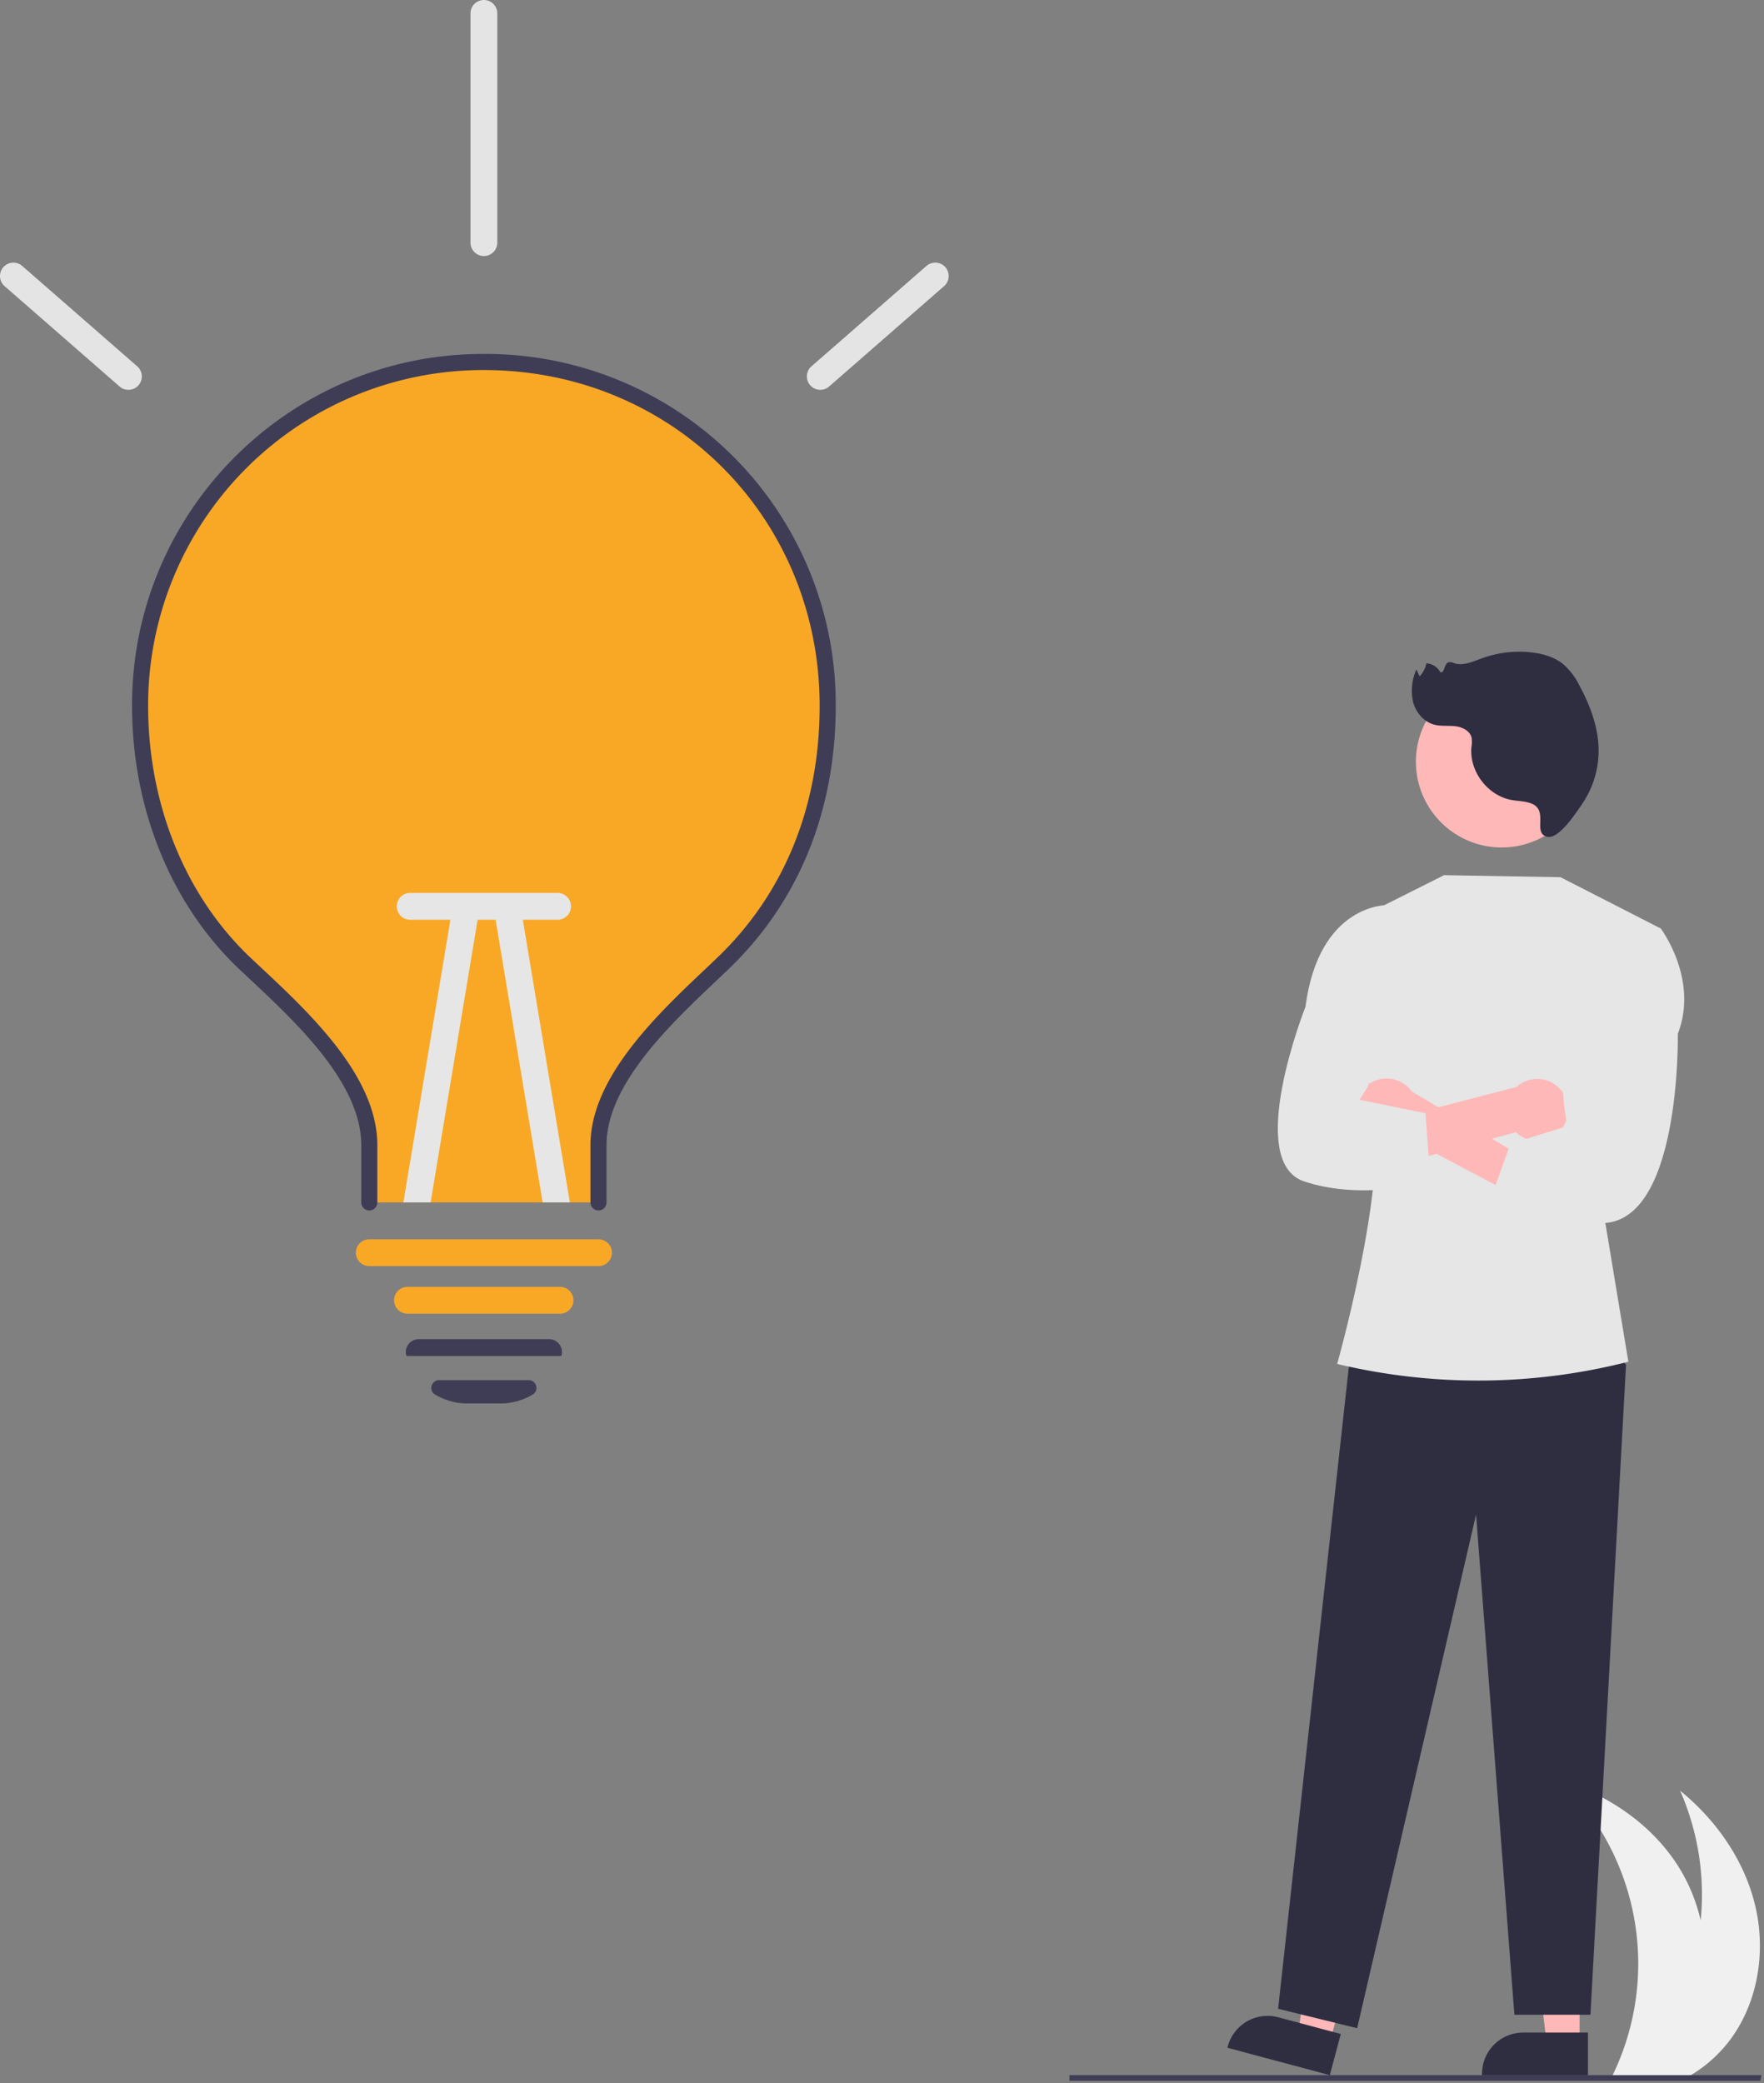 <svg xmlns="http://www.w3.org/2000/svg" width="658" height="777" fill="none"><rect width="100%" height="100%" fill="#808080" stroke="none"/><g clip-path="url(#a)"><path fill="#F0F0F0" d="M645.501 760.668a50.8 50.8 0 0 1-13.59 12.63c-1.12.71-2.27 1.38-3.44 2h-27.529c.329-.66.65-1.33.96-2a95.36 95.36 0 0 0-19.841-109.34c16.64 5.14 32.02 15.16 42.08 29.37a64.44 64.44 0 0 1 10.23 23 96.263 96.263 0 0 0-7.67-48.41c13.51 10.99 24.031 26.04 28.04 42.98 4.01 16.95 1.1 35.76-9.24 49.77z"/><path fill="#3F3D56" d="M656.654 776.139H398.916v-2.106h258.12l-.382 2.106z"/><path fill="#F9A826" d="M308.748 263.269c0 38.64-13.5 71.63-39.19 96.18-18.23 17.43-46.31 41.86-46.31 67.69v21.37h-85.5v-21.37c0-26.1-28.19-50.58-46.31-67.69-25.11-23.69-39.19-58.92-39.19-96.18v-.79a128.251 128.251 0 0 1 256.5.79z"/><path fill="#3F3D56" d="M223.247 451.51a2.996 2.996 0 0 1-2.121-.879 2.996 2.996 0 0 1-.879-2.121v-21.374c0-25.125 24.779-48.58 42.873-65.706 1.5-1.422 2.961-2.8 4.363-4.145 25.029-23.928 38.259-56.437 38.259-94.014 0-70.229-55.013-125.243-125.242-125.243h-.354A125.03 125.03 0 0 0 55.257 262.566v.7c0 36.8 13.939 71.063 38.245 94.007 1.231 1.163 2.51 2.36 3.823 3.589 18.327 17.159 43.427 40.658 43.427 66.275v21.373c0 .796-.316 1.559-.879 2.121a2.996 2.996 0 0 1-4.242 0 2.996 2.996 0 0 1-.879-2.121v-21.374c0-23.015-24-45.486-41.528-61.9a1679.76 1679.76 0 0 1-3.841-3.605c-25.5-24.072-40.126-59.924-40.126-98.364v-.72c.2-72.045 58.885-130.523 130.88-130.523h.371a130.555 130.555 0 0 1 131.234 131.247c0 39.255-13.871 73.264-40.112 98.351a1208.608 1208.608 0 0 1-4.386 4.165c-17.3 16.377-41 38.806-41 61.349v21.374c0 .796-.316 1.559-.879 2.121a2.996 2.996 0 0 1-2.121.879h.003z"/><path fill="#F9A826" d="M208.999 490.005h-57a5 5 0 0 1 0-10h57a5.001 5.001 0 0 1 0 10z"/><path fill="#3F3D56" d="M186.628 523.505h-12.267a23.445 23.445 0 0 1-12.094-3.351 2.79 2.79 0 0 1-1.269-3.214 2.89 2.89 0 0 1 2.802-2.142h33.389a2.889 2.889 0 0 1 2.802 2.142 2.79 2.79 0 0 1-1.269 3.214 23.445 23.445 0 0 1-12.094 3.351zm22.381-17.706-57.338-.007-.178-.38a4.732 4.732 0 0 1 .9-4.058 4.845 4.845 0 0 1 3.823-1.849h48.557a4.854 4.854 0 0 1 3.824 1.849 4.703 4.703 0 0 1 .911 4.007l-.091.387-.408.051z"/><path fill="#E4E4E4" d="M47.899 145.411a4.983 4.983 0 0 1-3.286-1.233L1.674 106.697a4.999 4.999 0 0 1 2.962-8.72 5 5 0 0 1 3.614 1.187l42.939 37.481a4.999 4.999 0 0 1-3.29 8.767v-.001zm258.078 0a5.002 5.002 0 0 1-3.29-8.767l42.938-37.484a5 5 0 0 1 6.576 7.533l-42.939 37.481a4.983 4.983 0 0 1-3.285 1.237z"/><path fill="#F9A826" d="M223.247 472.26h-85.5a5.004 5.004 0 0 1-3.536-1.464 5.004 5.004 0 0 1 0-7.072 5.004 5.004 0 0 1 3.536-1.464h85.5a5 5 0 0 1 0 10z"/><path fill="#E6E6E6" d="m178.398 341.64-17.78 106.87h-10.15L168.528 340a5.003 5.003 0 1 1 9.87 1.64zm34.17 106.87h-10.15l-17.78-106.87a5.004 5.004 0 0 1 7.845-4.89 5.003 5.003 0 0 1 2.025 3.25l18.06 108.51z"/><path fill="#E6E6E6" d="M148.002 338.07a5 5 0 0 1 5-5h54.993a4.998 4.998 0 0 1 3.536 8.535 5 5 0 0 1-3.536 1.465h-54.993a4.999 4.999 0 0 1-5-5z"/><path fill="#E4E4E4" d="M180.499 95.5a4.998 4.998 0 0 1-5-5V5a5 5 0 0 1 10 0v85.5a5.002 5.002 0 0 1-5 5z"/><path fill="#FEB8B8" d="M589.219 762.149h-12.258l-5.832-47.288h18.092l-.002 47.288z"/><path fill="#2F2E41" d="M592.346 774.033h-39.531v-.5a15.386 15.386 0 0 1 15.385-15.386h24.146v15.886z"/><path fill="#FEB8B8" d="m496.082 761.745-11.844-3.167 6.58-47.19 17.48 4.674-12.216 45.683z"/><path fill="#2F2E41" d="m496.033 774.033-38.189-10.212.129-.483a15.39 15.39 0 0 1 18.839-10.89l23.325 6.237-4.104 15.348zm100.239-276.896 10.269 11.931-13.28 242.442h-28.369l-14.3-186.551-44.349 191.554-29.492-7.233 26.816-243.3 92.705-8.843z"/><path fill="#E6E6E6" d="m510.423 340.612 28.246-14.172 43.437.764 37.38 19.127-21.268 106.218 9.187 55.38a226.54 226.54 0 0 1-108.335.892l-.284-.068s21.114-74.916 12.126-97.779l-.489-70.362z"/><path fill="#FEB8B8" d="M592.139 284.004a31.993 31.993 0 1 0 0 .237v-.237zm-85.614 134.049a11.465 11.465 0 0 0 11.95 7.233 11.466 11.466 0 0 0 4.7-1.606l57.353 30.318 1.857-13.971-55.73-32.863a11.524 11.524 0 0 0-20.131 10.889h.001z"/><path fill="#FEB8B8" d="M582.954 420.468a11.456 11.456 0 0 1-8.308 5.004 11.452 11.452 0 0 1-9.17-3.156l-62.6 17.035.545-17.738 62.271-16.173a11.523 11.523 0 0 1 17.261 15.03l.001-.002z"/><path fill="#E6E6E6" d="m607.28 347.1 12.205-.765s14.29 18.855 6.364 39.316c0 0 1.373 73.5-30.276 70.48-31.649-3.02-41.65-3.019-41.65-3.019l9.5-26.5 21.253-6.562s-6.55-28.894 5.849-40.916L607.28 347.1zm-88.132-.645-1.725-8.843s-25.44-.6-30.47 37.951c0 0-22.877 57.692-.454 65.121 22.423 7.429 47.089 0 47.089 0l-1.857-25.444-24.67-5.033s12.745-16.489 5.805-30.792l6.282-32.96z"/><path fill="#2F2E41" d="M571.223 299.715c-2.353-.924-4.959-.876-7.446-1.331-8.894-1.639-15.753-10.707-14.908-19.71.212-1.167.232-2.36.058-3.533-.617-2.569-3.472-3.948-6.095-4.255-2.623-.308-5.333.086-7.885-.597-3.94-1.055-6.883-4.649-7.881-8.603a19.493 19.493 0 0 1 1.267-11.964l1.224 2.552a9.92 9.92 0 0 0 2.507-4.852 6.248 6.248 0 0 1 5.166 3.272c1.581.706 1.388-2.906 2.964-3.621a2.954 2.954 0 0 1 2.1.274c3.473 1.165 7.156-.583 10.597-1.836a40.414 40.414 0 0 1 18.642-2.13c4.183.51 8.405 1.746 11.66 4.419a26.61 26.61 0 0 1 6.156 8.274c4.017 7.509 7.043 15.792 6.961 24.31a35.3 35.3 0 0 1-6.165 19.519c-2.052 2.986-8.679 13.343-13.084 12.203-5.534-1.429.786-9.793-5.838-12.391z"/></g><defs><clipPath id="a"><path fill="#fff" d="M0 0h657.036v776.139H0z"/></clipPath></defs></svg>